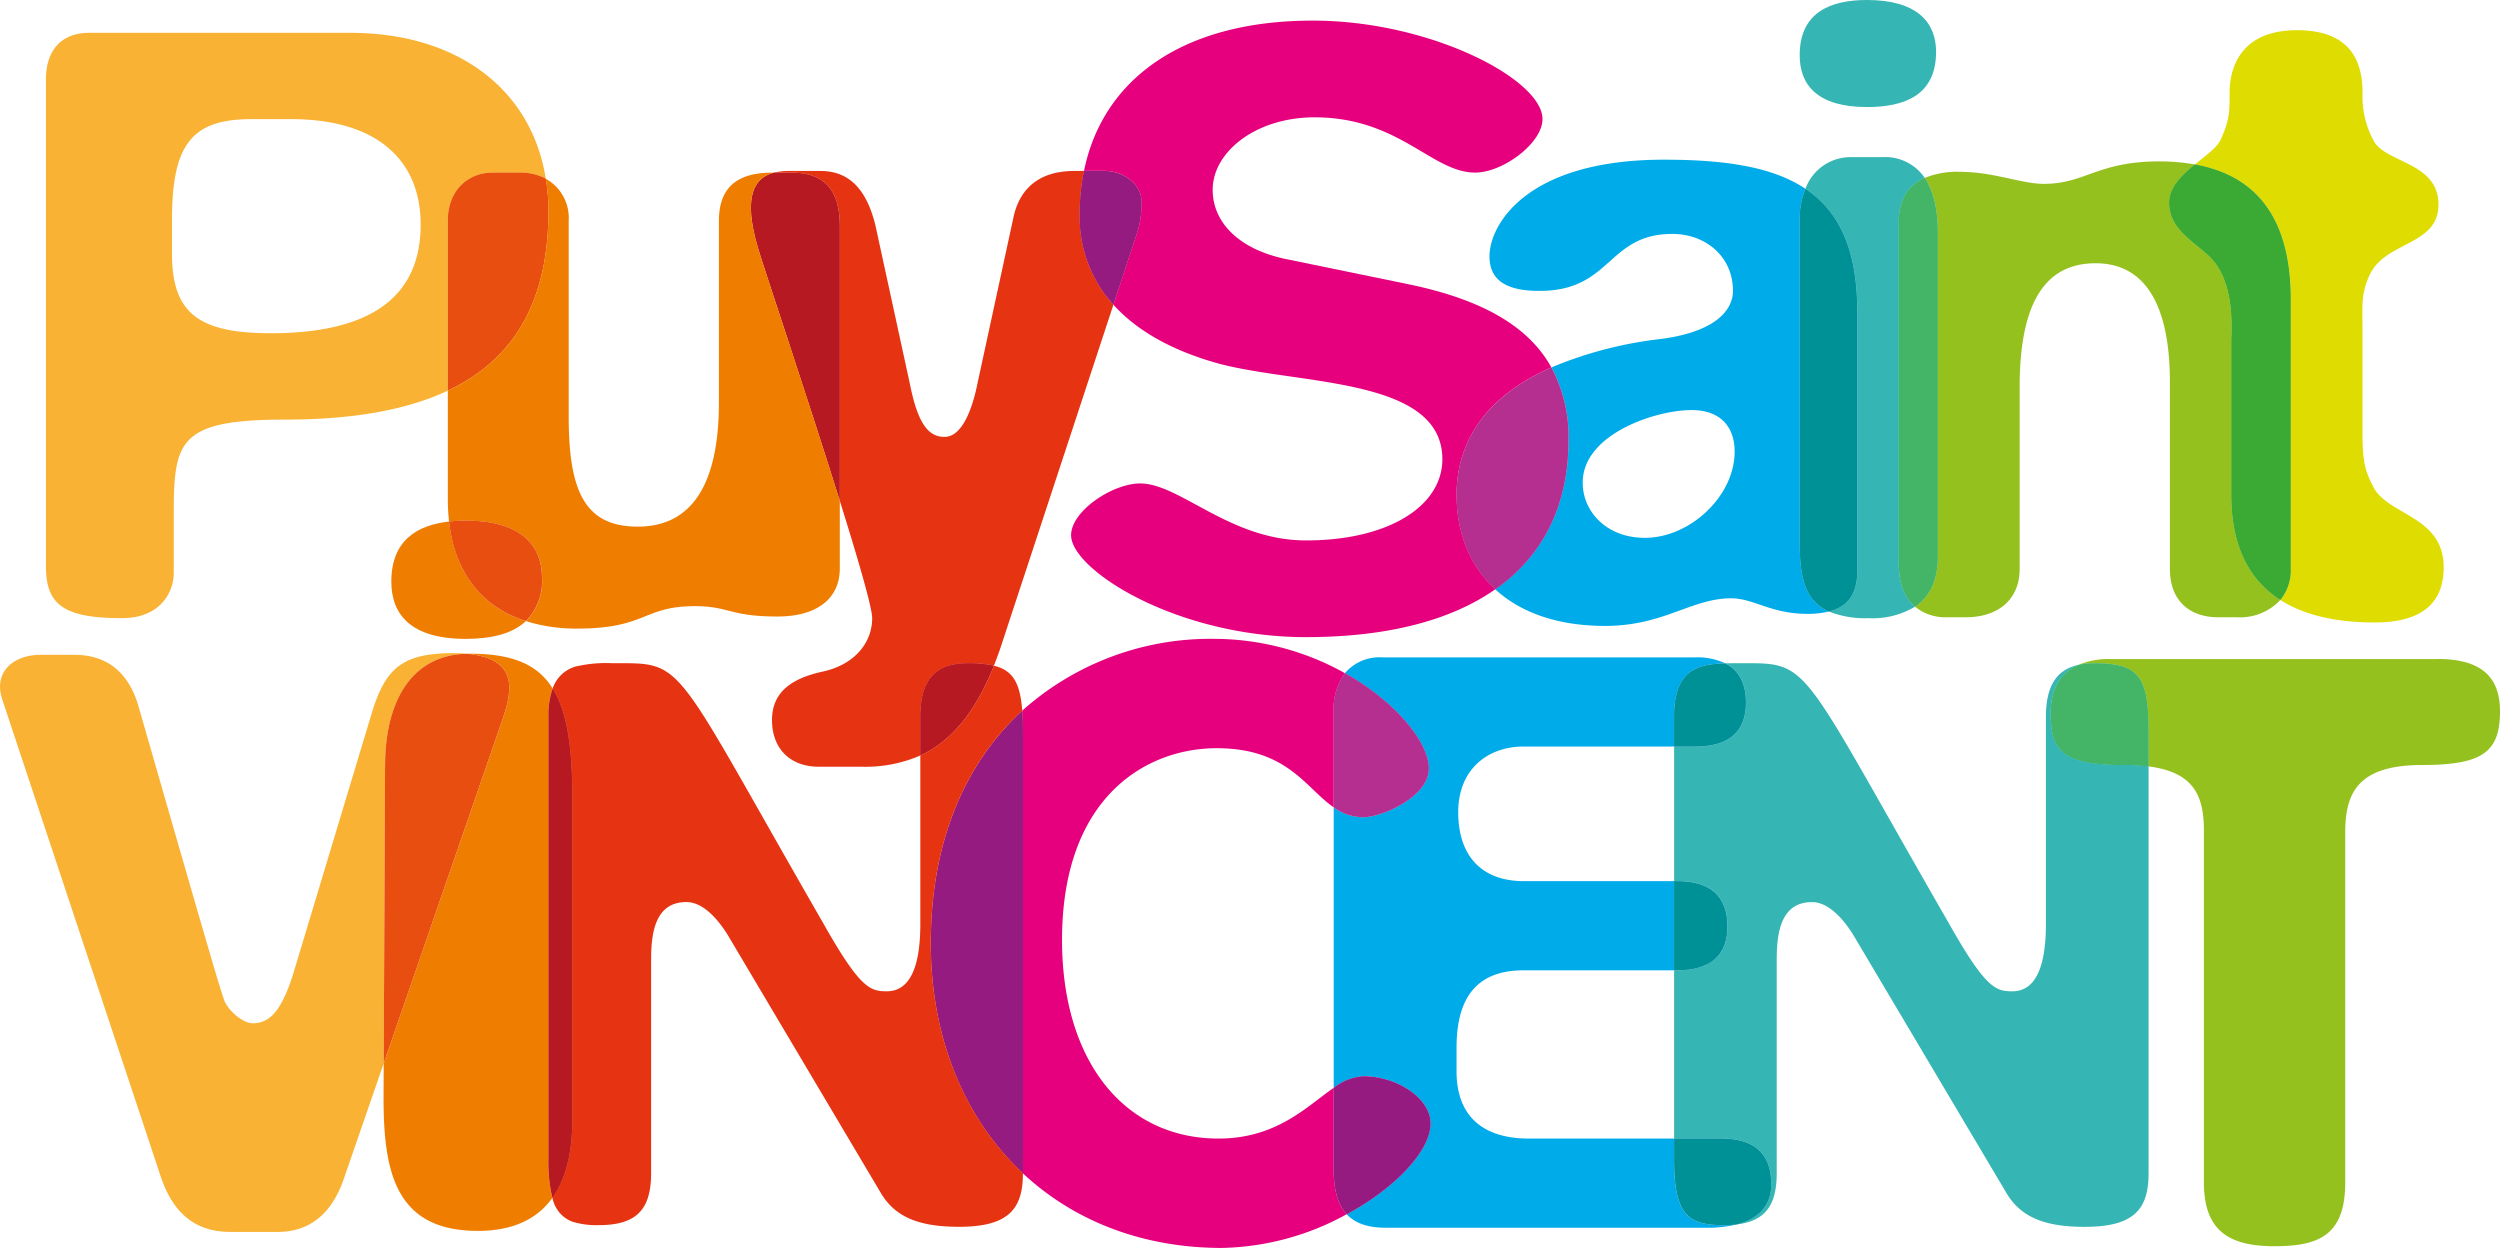 <svg xmlns="http://www.w3.org/2000/svg" width="375" height="187.189"><g data-name="Calque 1"><g data-name="Groupe 14349"><g data-name="Groupe 14348"><path data-name="Tracé 113196" d="M43.673 17.867h-5.96c-8.805 0-11.913 3.625-11.913 15.025v5.18c0 8.806 3.888 11.913 14.765 11.913q22.532 0 22.534-16.319c0-9.585-6.477-15.8-19.427-15.8z" fill="none"/><path data-name="Tracé 113197" d="M159.306 141.003c0 18.173 9.34 29.781 23.472 29.781 8.789 0 13.326-4.907 17.278-7.606v-42.082c-4.171-2.857-7.328-8.865-17.529-8.865s-23.216 7.317-23.216 28.772z" fill="none"/><path data-name="Tracé 113198" d="M246.729 80.678c6.734 0 13.467-6.216 13.467-12.949 0-3.37-1.81-6.216-6.477-6.216-5.441 0-16.319 3.626-16.319 10.877 0 4.4 3.626 8.288 9.323 8.288z" fill="none"/><path data-name="Tracé 113199" d="M218.731 121.821c0 6.308 3.282 10.349 9.841 10.349h22.54v-20.19h-22.54c-5.556 0-9.841 3.282-9.841 9.841z" fill="none"/><path data-name="Tracé 113200" d="M218.48 157.157v3.537c0 6.815 4.035 10.092 10.85 10.092h21.782v-25.242H228.57c-6.813 0-10.09 3.784-10.09 11.613z" fill="none"/><path data-name="Tracé 113201" d="M73.907 25.898h4.145a8.024 8.024 0 013.817.916C79.752 13.472 68.732 4.923 52.479 4.923h-39.11c-3.888 0-6.477 2.328-6.477 7v73.029c0 5.7 2.59 7.77 11.4 7.77 5.959 0 7.77-4.144 7.77-6.734v-8.544c0-11.139.518-14.5 16.575-14.5 9.836 0 18.107-1.314 24.535-4.346V33.15c0-4.662 3.108-7.252 6.734-7.252zM40.566 49.983c-10.878 0-14.765-3.1-14.765-11.91v-5.18c0-11.4 3.108-15.021 11.913-15.021h5.959c12.949 0 19.427 6.216 19.427 15.8q0 16.316-22.534 16.319z" fill="#f9b233"/><path data-name="Tracé 113202" d="M82.268 31.593a30.272 30.272 0 00-.4-4.787 8.024 8.024 0 00-3.817-.916h-4.144c-3.626 0-6.734 2.59-6.734 7.252v25.451c9.651-4.547 15.092-13 15.092-27z" fill="#f9b233" opacity=".66"/><path data-name="Tracé 113203" d="M82.268 31.593a30.272 30.272 0 00-.4-4.787 8.024 8.024 0 00-3.817-.916h-4.144c-3.626 0-6.734 2.59-6.734 7.252v25.451c9.651-4.547 15.092-13 15.092-27z" fill="#e84e0f"/><path data-name="Tracé 113204" d="M145.109 99.488a17.061 17.061 0 013.975.365c.4-1.02.8-2.088 1.172-3.244l16.755-50.9a19.634 19.634 0 01-5.054-13.593 31.885 31.885 0 01.649-6.472h-1.472c-4.923 0-8.031 2.328-9.067 6.734l-5.443 25.124c-.774 3.888-2.334 8.031-4.923 8.031-2.072 0-3.888-1.3-5.18-7.77l-5.18-23.832c-1.3-5.441-3.888-8.288-8.288-8.288h-4.662a9.309 9.309 0 00-2.3.256h2.626c4.923 0 7.252 2.59 7.252 8.031v41.181c2.743 8.767 4.858 16.03 4.858 17.616 0 3.626-2.59 7-7.513 8.031-4.662 1.036-7.513 3.108-7.513 7.252 0 4.405 2.846 7 7 7h6.477a20.588 20.588 0 008.767-1.685v-5.752c0-5.3 2.017-8.075 7.066-8.075z" fill="#e63312"/><path data-name="Tracé 113205" d="M118.719 25.898h-2.623c-2.753.709-4.809 3.239-2.361 11.4.5 1.827 7.361 22.213 12.235 37.812V33.924c0-5.441-2.328-8.031-7.252-8.031z" fill="#ec6608" opacity=".66"/><path data-name="Tracé 113206" d="M118.719 25.898h-2.623c-2.753.709-4.809 3.239-2.361 11.4.5 1.827 7.361 22.213 12.235 37.812V33.924c0-5.441-2.328-8.031-7.252-8.031z" fill="#b71923"/><path data-name="Tracé 113207" d="M171.236 30.298a16.125 16.125 0 01-.518 4.144l-3.708 11.259c4.629 5.158 11.455 7.682 16.188 8.942 12.175 3.108 33.156 2.068 33.156 14.247 0 7-8.031 12.175-20.463 12.175-11.4 0-18.909-8.549-24.868-8.549-4.144 0-10.359 4.144-10.359 7.77 0 5.18 15.8 15.283 35.227 15.283 12.077 0 21.684-2.464 28.4-7.175-3.817-3.5-5.8-8.451-5.8-14.2 0-8.075 4.487-14.781 14.214-19.083-3.451-6.227-10.419-10.125-21.019-12.388l-18.909-3.888c-7.252-1.554-10.877-5.7-10.877-10.359 0-5.7 6.477-10.877 15.283-10.877 12.693 0 17.611 8.288 24.088 8.288 4.144 0 10.1-4.4 10.1-8.031 0-5.959-16.837-14.765-34.448-14.765-19.786 0-31.558 8.985-34.322 22.534h2.933c3.108 0 5.7 2.072 5.7 4.662z" fill="#e6007e"/><path data-name="Tracé 113208" d="M167.01 45.702l3.706-11.255a16.128 16.128 0 00.518-4.144c0-2.59-2.59-4.662-5.7-4.662h-2.933a32.362 32.362 0 00-.649 6.472 19.634 19.634 0 005.058 13.589z" fill="#e30613" opacity=".66"/><path data-name="Tracé 113209" d="M167.01 45.702l3.706-11.255a16.128 16.128 0 00.518-4.144c0-2.59-2.59-4.662-5.7-4.662h-2.933a32.362 32.362 0 00-.649 6.472 19.634 19.634 0 005.058 13.589z" fill="#951b81"/><path data-name="Tracé 113210" d="M224.287 88.398c3.757 3.446 9.285 5.49 16.482 5.49 8.805 0 12.949-4.144 18.909-4.144 3.37 0 5.959 2.334 11.4 2.334a13.277 13.277 0 003.25-.354c-3.577-1.592-4.367-5.082-4.367-10.4V32.888a12.026 12.026 0 01.856-4.574c-4.983-3.331-12.208-4.362-21.237-4.362-20.719 0-26.16 9.841-26.16 14.5 0 4.405 3.888 5.18 7.513 5.18 10.877 0 10.1-8.544 19.945-8.544 4.923 0 9.067 3.364 9.067 8.544 0 2.852-2.59 6.216-11.139 7.252a59.867 59.867 0 00-16.09 4.226 22.087 22.087 0 012.557 10.926c0 9.858-3.866 17.366-10.976 22.355zm29.432-26.886c4.662 0 6.477 2.846 6.477 6.216 0 6.734-6.734 12.949-13.467 12.949-5.7 0-9.323-3.887-9.323-8.288 0-7.252 10.877-10.877 16.319-10.877z" fill="#00abe9"/><path data-name="Tracé 113211" d="M218.491 74.206c0 5.741 1.979 10.692 5.8 14.2 7.11-4.989 10.976-12.5 10.976-22.355a22.086 22.086 0 00-2.557-10.926c-9.727 4.307-14.214 11.008-14.214 19.083z" fill="#e6007e" opacity=".66"/><path data-name="Tracé 113212" d="M218.491 74.206c0 5.741 1.979 10.692 5.8 14.2 7.11-4.989 10.976-12.5 10.976-22.355a22.086 22.086 0 00-2.557-10.926c-9.727 4.307-14.214 11.008-14.214 19.083z" fill="#951b81" opacity=".66"/><path data-name="Tracé 113213" d="M278.586 46.748v38.853c0 3.773-1.663 5.474-4.264 6.123a14.752 14.752 0 005.992 1 12.3 12.3 0 006.941-1.723c-1.532-1.309-2.432-3.419-2.432-6.434V33.281c0-3.244 1.265-5.447 3.888-6.592a7.142 7.142 0 00-6.319-3.119h-4.662a7.208 7.208 0 00-6.914 4.749c5.027 3.364 7.775 9.067 7.775 18.429z" fill="#35b6b4"/><path data-name="Tracé 113214" d="M280.053 16.057c5.7 0 10.359-1.81 10.359-8.288 0-4.405-2.846-7.77-10.359-7.77-5.441 0-10.1 1.816-10.1 8.288-.003 4.403 2.587 7.77 10.1 7.77z" fill="#35b6b4"/><g data-name="Groupe 14346"><path data-name="Tracé 113215" d="M113.735 37.294c-2.448-8.162-.393-10.687 2.361-11.4h-.228c-5.441 0-8.031 2.334-8.031 7.252v27.2c0 12.431-4.144 18.647-12.175 18.647s-10.359-5.441-10.359-16.575V33.151a6.721 6.721 0 00-3.435-6.336 30.218 30.218 0 01.4 4.787c0 13.991-5.447 22.447-15.092 27v16.515a28.626 28.626 0 00.185 3.119 21.907 21.907 0 012.5-.136c8.3 0 11.444 3.718 11.444 8.582a8.448 8.448 0 01-2.415 6.488 25.341 25.341 0 007.715 1.118c10.359 0 9.841-3.364 17.611-3.364 5.18 0 5.18 1.554 12.431 1.554 5.441 0 9.323-2.334 9.323-7.252v-10.1c-4.874-15.6-11.739-35.991-12.235-37.812z" fill="#ef7d00"/><path data-name="Tracé 113216" d="M67.358 78.23c-4.869.545-8.658 2.884-8.658 9.018 0 4.863 2.857 8.582 11.155 8.582 3.664 0 6.93-.687 9.029-2.666-6.771-2.159-10.692-7.41-11.526-14.934z" fill="#ef7d00"/><path data-name="Tracé 113217" d="M69.855 78.089a23.234 23.234 0 00-2.5.136c.829 7.524 4.749 12.775 11.526 14.934a8.448 8.448 0 002.415-6.488c.004-4.864-3.142-8.582-11.441-8.582z" fill="#e84e0f"/></g><path data-name="Tracé 113218" d="M269.956 81.326c0 5.316.791 8.805 4.367 10.4 2.6-.649 4.264-2.35 4.264-6.123V46.748c0-9.367-2.748-15.07-7.775-18.429a12 12 0 00-.856 4.575v48.438z" fill="#36a9e1" opacity=".66"/><path data-name="Tracé 113219" d="M269.956 81.326c0 5.316.791 8.805 4.367 10.4 2.6-.649 4.264-2.35 4.264-6.123V46.748c0-9.367-2.748-15.07-7.775-18.429a12 12 0 00-.856 4.575v48.438z" fill="#009196"/><path data-name="Tracé 113220" d="M290.674 83.398c0 3.571-1.15 6.079-3.424 7.6a7.2 7.2 0 004.82 1.592h2.846c4.406 0 8.031-2.334 8.031-7.252v-27.2c0-12.431 3.626-18.647 11.4-18.647 7.252 0 11.139 5.959 11.139 17.873V85.34c0 4.923 3.108 7.252 7.252 7.252h2.852a8.244 8.244 0 006.461-2.6c-4.874-3.124-7.355-8.391-7.355-15.79v-23.31c.262-5.18-.518-9.067-2.59-11.657s-6.734-4.405-6.734-8.806c0-2.344 1.908-4.171 3.849-5.763a30.084 30.084 0 00-5.289-.458c-9.323 0-11.139 3.37-17.355 3.37-3.37 0-7.513-1.81-12.693-1.81a12.964 12.964 0 00-5.18.916c1.292 1.908 1.968 4.662 1.968 8.277v48.437z" fill="#95c11f"/><path data-name="Tracé 113221" d="M284.819 33.281v51.285c0 3.015.9 5.125 2.432 6.434 2.274-1.521 3.424-4.029 3.424-7.6V34.966c0-3.615-.676-6.368-1.968-8.277-2.623 1.14-3.888 3.353-3.888 6.592z" fill="#00aca9" opacity=".66"/><path data-name="Tracé 113222" d="M284.819 33.281v51.285c0 3.015.9 5.125 2.432 6.434 2.274-1.521 3.424-4.029 3.424-7.6V34.966c0-3.615-.676-6.368-1.968-8.277-2.623 1.14-3.888 3.353-3.888 6.592z" fill="#3aaa35" opacity=".66"/><path data-name="Tracé 113223" d="M343.616 44.933V85.34a7.008 7.008 0 01-1.565 4.651c3.49 2.235 8.2 3.38 14.143 3.38 7 0 10.359-2.846 10.359-8.288 0-7.77-8.549-7.77-10.621-12.175-1.036-2.072-1.554-3.37-1.554-7.77v-15.02c0-4.405-.262-5.959 1.036-8.806 2.333-5.18 10.359-4.405 10.359-10.621s-7.508-6.216-9.58-9.323a13.7 13.7 0 01-1.81-7.252c0-3.626-.78-9.585-9.841-9.585s-10.1 6.477-10.1 9.323 0 4.144-1.3 7c-.485 1.21-2.214 2.426-3.92 3.822 8.865 1.587 14.4 7.606 14.4 20.266z" fill="#dedc00"/><path data-name="Tracé 113224" d="M325.367 30.429c0 4.405 4.662 6.216 6.734 8.806s2.846 6.472 2.59 11.657v23.314c0 7.4 2.481 12.666 7.355 15.79a7.008 7.008 0 001.565-4.651V44.932c0-12.66-5.534-18.68-14.4-20.266-1.941 1.592-3.849 3.419-3.849 5.763z" fill="#95c11f" opacity=".66"/><path data-name="Tracé 113225" d="M325.367 30.429c0 4.405 4.662 6.216 6.734 8.806s2.846 6.472 2.59 11.657v23.314c0 7.4 2.481 12.666 7.355 15.79a7.008 7.008 0 001.565-4.651V44.932c0-12.66-5.534-18.68-14.4-20.266-1.941 1.592-3.849 3.419-3.849 5.763z" fill="#3aaa35"/><path data-name="Tracé 113226" d="M149.083 99.854a17.03 17.03 0 00-3.975-.365c-5.049 0-7.066 2.775-7.066 8.075v5.752c4.1-1.886 7.988-5.769 11.041-13.462z" fill="#e30613" opacity=".66"/><path data-name="Tracé 113227" d="M149.083 99.854a17.03 17.03 0 00-3.975-.365c-5.049 0-7.066 2.775-7.066 8.075v5.752c4.1-1.886 7.988-5.769 11.041-13.462z" fill="#b71923"/><path data-name="Tracé 113228" d="M88.08 114.505c0-6.6-.011-11.581-1.6-14.547-2.486.742-4.2 2.65-4.2 7.606v66.126c0 6.227 1.074 8.724 3.778 9.629 1.559-2.148 2.028-5.638 2.028-10.512v-58.3z" fill="#ec6608" opacity=".66"/><path data-name="Tracé 113229" d="M200.056 175.325v-12.147c-3.947 2.7-8.484 7.606-17.278 7.606-14.132 0-23.472-11.608-23.472-29.781 0-21.455 12.617-28.772 23.216-28.772s13.358 6.008 17.529 8.865v-14.29a9.153 9.153 0 011.685-5.834 40.417 40.417 0 00-19.716-5.147 42.335 42.335 0 00-28.69 10.779c.071.954.1 2.017.1 3.228v66.164c7.573 7.083 17.862 11.194 29.846 11.194a40.253 40.253 0 0018.723-5.054c-1.309-1.418-1.952-3.631-1.952-6.81z" fill="#e6007e"/><path data-name="Tracé 113230" d="M153.443 109.832c0-1.21-.033-2.274-.1-3.228-8.178 7.5-13.713 19.023-13.713 34.906 0 14.3 5.12 26.357 13.816 34.491v-66.164z" fill="#e30613" opacity=".66"/><path data-name="Tracé 113231" d="M153.443 109.832c0-1.21-.033-2.274-.1-3.228-8.178 7.5-13.713 19.023-13.713 34.906 0 14.3 5.12 26.357 13.816 34.491v-66.164z" fill="#951b81"/><path data-name="Tracé 113232" d="M251.113 173.684v-2.9h-21.782c-6.815 0-10.85-3.282-10.85-10.092v-3.533c0-7.824 3.282-11.613 10.092-11.613h22.54V132.17h-22.54c-6.559 0-9.841-4.04-9.841-10.349s4.291-9.841 9.841-9.841h22.54v-4.416c0-7.039 3.451-7.944 7.682-8.059a9.812 9.812 0 00-4.476-.9h-46.945a6.806 6.806 0 00-5.638 2.372c7.824 4.378 12.589 10.534 12.589 14.291 0 4.291-7.066 7.317-9.841 7.317a7.573 7.573 0 01-4.427-1.483v42.081a8.012 8.012 0 014.427-1.734c5.049 0 10.092 3.282 10.092 7.066 0 4.067-5.191 9.623-12.568 13.62 1.292 1.4 3.239 2.028 5.872 2.028h48.2a17.715 17.715 0 004.356-.485 15.781 15.781 0 01-1.756.1c-5.556 0-7.573-1.516-7.573-10.092z" fill="#00abe9"/><path data-name="Tracé 113233" d="M200.056 121.096a7.574 7.574 0 004.427 1.483c2.775 0 9.841-3.026 9.841-7.317 0-3.757-4.765-9.907-12.589-14.291a9.142 9.142 0 00-1.685 5.834v14.291z" fill="#e6007e" opacity=".66"/><path data-name="Tracé 113234" d="M200.056 121.096a7.574 7.574 0 004.427 1.483c2.775 0 9.841-3.026 9.841-7.317 0-3.757-4.765-9.907-12.589-14.291a9.142 9.142 0 00-1.685 5.834v14.291z" fill="#951b81" opacity=".66"/><path data-name="Tracé 113235" d="M214.576 168.515c0-3.784-5.049-7.066-10.092-7.066a8.013 8.013 0 00-4.427 1.734v12.146c0 3.173.643 5.387 1.952 6.81 7.377-4 12.568-9.558 12.568-13.62z" fill="#e6007e" opacity=".66"/><path data-name="Tracé 113236" d="M214.576 168.515c0-3.784-5.049-7.066-10.092-7.066a8.013 8.013 0 00-4.427 1.734v12.146c0 3.173.643 5.387 1.952 6.81 7.377-4 12.568-9.558 12.568-13.62z" fill="#951b81"/><path data-name="Tracé 113237" d="M307.615 106.931c0-3.609 1.439-6.019 4.171-7.208-3.446.742-4.9 3.386-4.9 7.835v31.046c0 5.807-1.259 10.092-5.049 10.092-2.524 0-4.04-.5-9.591-10.349-22.965-39.878-20.441-38.864-31.547-38.864-.649 0-1.287 0-1.908.016 2.055 1.047 3.1 3.015 3.1 5.916 0 4.291-2.524 6.559-7.568 6.559h-3.205v20.19h.43q7.573 0 7.568 6.815c0 4.291-2.524 6.559-7.568 6.559h-.431v25.239h6.99q7.573 0 7.568 6.815c0 3.157-1.788 5.207-5.234 6.079 4.449-.5 6.068-3 6.068-7.72v-32.053c0-4.291.758-8.582 5.3-8.582 3.026 0 5.55 3.784 6.559 5.556l22.464 37.855c2.023 3.533 5.3 5.3 11.864 5.3 7.573 0 9.591-2.775 9.591-8.075v-61a27.942 27.942 0 00-3.566-.207c-9.591 0-11.106-2.274-11.106-7.824z" fill="#35b6b4"/><path data-name="Tracé 113238" d="M251.543 145.545c5.049 0 7.568-2.274 7.568-6.559q0-6.813-7.568-6.815h-.431v13.375z" fill="#36a9e1" opacity=".66"/><path data-name="Tracé 113239" d="M251.543 145.545c5.049 0 7.568-2.274 7.568-6.559q0-6.813-7.568-6.815h-.431v13.375z" fill="#009196"/><path data-name="Tracé 113240" d="M251.112 107.563v4.416h3.206c5.049 0 7.568-2.274 7.568-6.559 0-2.9-1.041-4.863-3.1-5.916-4.226.114-7.682 1.02-7.682 8.059z" fill="#36a9e1" opacity=".66"/><path data-name="Tracé 113241" d="M251.112 107.563v4.416h3.206c5.049 0 7.568-2.274 7.568-6.559 0-2.9-1.041-4.863-3.1-5.916-4.226.114-7.682 1.02-7.682 8.059z" fill="#009196"/><path data-name="Tracé 113242" d="M265.676 177.598q0-6.813-7.568-6.815h-6.99v2.9c0 8.582 2.017 10.092 7.573 10.092a15.926 15.926 0 001.756-.1c3.446-.872 5.234-2.922 5.234-6.079z" fill="#36a9e1" opacity=".66"/><path data-name="Tracé 113243" d="M265.676 177.598q0-6.813-7.568-6.815h-6.99v2.9c0 8.582 2.017 10.092 7.573 10.092a15.926 15.926 0 001.756-.1c3.446-.872 5.234-2.922 5.234-6.079z" fill="#009196"/><path data-name="Tracé 113244" d="M365.66 98.856h-49.214a11.567 11.567 0 00-4.662.867 10.124 10.124 0 012.17-.24c6.815 0 8.331 1.767 8.331 10.349v5.131c6.777.861 8.3 4.395 8.3 9.634v52.744c0 7.317 3.784 9.591 10.6 9.591s10.6-1.767 10.6-9.591v-52.493c0-6.058 2.017-10.1 11.608-10.1 9.084 0 11.608-2.017 11.608-8.075 0-5.3-3.026-7.824-9.34-7.824z" fill="#95c11f"/><path data-name="Tracé 113245" d="M313.956 99.489a10.123 10.123 0 00-2.17.24c-2.732 1.189-4.171 3.6-4.171 7.208 0 5.55 1.516 7.824 11.106 7.824a28.975 28.975 0 013.566.207v-5.131c0-8.581-1.516-10.348-8.331-10.348z" fill="#00aca9" opacity=".66"/><path data-name="Tracé 113246" d="M313.956 99.489a10.123 10.123 0 00-2.17.24c-2.732 1.189-4.171 3.6-4.171 7.208 0 5.55 1.516 7.824 11.106 7.824a28.975 28.975 0 013.566.207v-5.131c0-8.581-1.516-10.348-8.331-10.348z" fill="#3aaa35" opacity=".66"/><g data-name="Groupe 14347"><path data-name="Tracé 113247" d="M70 98.06a23.85 23.85 0 00-2.072-.087 24.591 24.591 0 00-3.479.218c-4.94.7-6.963 3.184-8.636 8.615l-11.862 39.367c-1.767 5.556-3.533 7.317-6.058 7.317-1.516 0-3.784-2.017-4.291-3.533-.758-2.274-1.265-3.784-12.873-44.169-1.516-5.049-4.793-7.568-9.591-7.568H6.1c-4.04 0-7.066 2.524-5.807 6.559l23.723 71.425c2.274 7.066 6.559 8.582 10.6 8.582h7.066c4.793 0 8.075-2.775 9.841-7.824l6.036-17.464.207-44.633c0-9.738 4.013-16.63 12.235-16.8z" fill="#f9b233"/><path data-name="Tracé 113248" d="M139.623 141.51c0-15.883 5.529-27.4 13.713-34.906-.316-4.209-1.429-6.058-4.247-6.75-3.053 7.693-6.941 11.575-11.041 13.462v25.288c0 5.807-1.265 10.092-5.049 10.092-2.524 0-4.04-.5-9.591-10.349-22.965-39.878-20.441-38.864-31.547-38.864a19.727 19.727 0 00-5.387.469 5.121 5.121 0 00-3.566 3.32c2.061 3.3 2.939 8.424 2.939 16.079v48.673c0 5.011-1.009 8.887-2.977 11.635a4.769 4.769 0 003.179 3.648 12.1 12.1 0 003.795.463c5.807 0 7.824-2.524 7.824-7.824v-32.054c0-4.291.758-8.582 5.3-8.582 3.026 0 5.55 3.784 6.559 5.556l22.464 37.855c2.017 3.533 5.3 5.3 11.859 5.3 7.551 0 9.58-2.764 9.591-8.037-8.7-8.135-13.816-20.19-13.816-34.491z" fill="#e63312"/><path data-name="Tracé 113249" d="M82.27 107.563a12.2 12.2 0 01.638-4.286c-2.41-3.86-6.434-5.229-12.589-5.229-.109 0-.213.016-.322.016 7.644.682 6.9 5.305 5.5 9.5l-14.149 40.958-3.793 10.987-.022 5.163c0 11.215 1.827 19.961 14.154 19.961 5.1 0 8.827-1.674 11.177-4.962a22.836 22.836 0 01-.6-5.981v-66.127z" fill="#ef7d00"/><path data-name="Tracé 113250" d="M75.495 107.563c1.4-4.193 2.143-8.816-5.5-9.5-8.228.18-12.235 7.066-12.235 16.8l-.205 44.637 3.795-10.981 14.145-40.961z" fill="#e84e0f"/><path data-name="Tracé 113251" d="M85.842 119.357c0-7.655-.878-12.775-2.939-16.079a12.2 12.2 0 00-.638 4.286v66.126a22.836 22.836 0 00.6 5.981c1.968-2.753 2.977-6.63 2.977-11.635v-48.674z" fill="#b71923"/></g></g></g></g></svg>